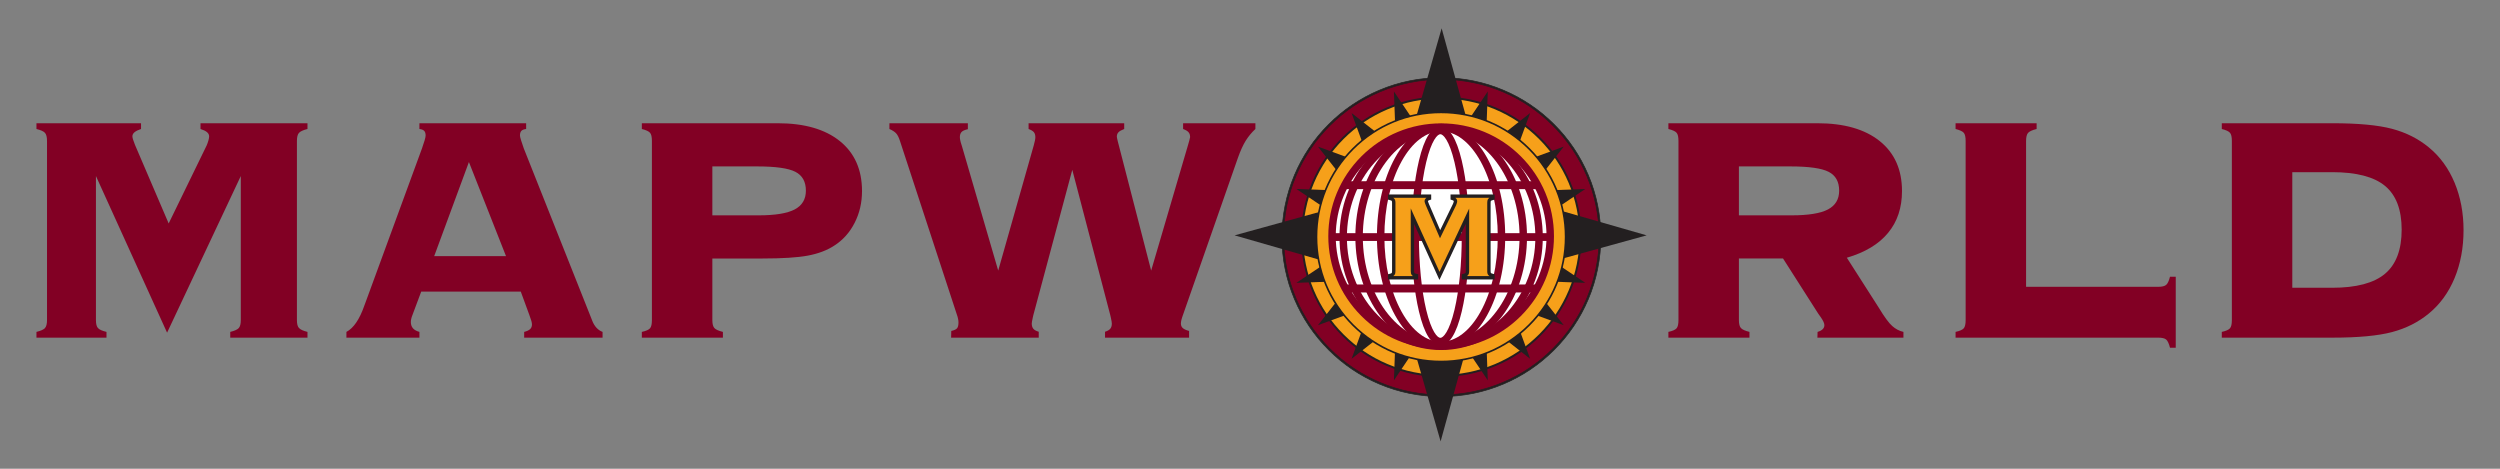 <?xml version="1.0" encoding="utf-8"?>
<!-- Generator: Adobe Illustrator 15.1.0, SVG Export Plug-In . SVG Version: 6.00 Build 0)  -->
<!DOCTYPE svg PUBLIC "-//W3C//DTD SVG 1.1//EN" "http://www.w3.org/Graphics/SVG/1.1/DTD/svg11.dtd">
<svg version="1.1" id="Layer_1" xmlns="http://www.w3.org/2000/svg" xmlns:xlink="http://www.w3.org/1999/xlink" x="0px" y="0px"
	 width="2064px" height="387px" viewBox="0 0 2064 387" enable-background="new 0 0 2064 387" xml:space="preserve">
<rect x="0" y="0" width="2064" height="387" fill="#808080" stroke="none"/>
<g>
	<path fill="#820024" enable-background="new    " d="M79.207,264.313c0,3.068,0.545,5.249,1.634,6.487
		c1.088,1.284,3.44,2.326,7.079,3.215v4.751H30.102v-4.751c3.615-0.889,5.965-1.931,7.055-3.215
		c1.087-1.238,1.658-3.419,1.658-6.487V116.371c0-3.189-0.571-5.392-1.658-6.654c-1.09-1.261-3.439-2.327-7.055-3.217v-4.751h86.333
		v4.751c-2.327,0.77-4.109,1.631-5.32,2.62c-1.215,0.994-1.81,2.159-1.81,3.47c0,1.086,0.645,3.293,1.981,6.586l0.321,0.813
		l27.648,64.502l31.406-64.502c0.571-1.31,1.016-2.646,1.413-4.033c0.396-1.362,0.593-2.477,0.593-3.365
		c0-1.311-0.593-2.476-1.757-3.47c-1.162-0.989-2.946-1.851-5.37-2.62v-4.751l88.313,0.001v4.75
		c-3.564,0.89-5.893,1.956-7.031,3.217c-1.139,1.263-1.683,3.465-1.683,6.654v147.942c0,3.068,0.544,5.249,1.683,6.487
		c1.139,1.284,3.467,2.326,7.031,3.215v4.751h-63.762v-4.751c3.615-0.889,5.967-1.931,7.057-3.215
		c1.09-1.238,1.656-3.419,1.656-6.487V145.335l-60.863,129.326L79.207,145.335V264.313z"/>
	<path fill="#820024" enable-background="new    " d="M432.753,278.767v-4.751c2.179-0.544,3.812-1.29,4.851-2.228
		c1.041-0.941,1.585-2.251,1.585-3.938c0-0.764-0.172-1.729-0.495-2.896c-0.348-1.162-0.89-2.793-1.657-4.896l-7.081-19.308h-82.196
		l-7.229,19.308c-0.445,1.088-0.791,2.124-0.987,3.068c-0.248,0.938-0.347,1.855-0.347,2.745c0,2.103,0.593,3.834,1.731,5.151
		c1.138,1.334,2.945,2.327,5.346,2.992v4.751h-60.27v-4.751c5.918-3.115,10.867-10.372,14.826-21.784
		c0.445-1.234,0.769-2.099,0.993-2.667l46.604-127.124c0.867-2.523,1.585-4.703,2.155-6.586c0.543-1.855,0.817-3.168,0.817-3.934
		c0-1.759-0.396-3.045-1.164-3.858c-0.768-0.821-2.082-1.337-3.962-1.563v-4.75h88.116v4.75c-1.856,0.226-3.171,0.741-3.938,1.563
		c-0.767,0.813-1.163,2.1-1.163,3.858c0,0.669,0.298,1.979,0.918,3.934c0.592,1.983,1.335,4.162,2.203,6.586l56.334,141.773
		l0.171,0.496c1.858,4.752,4.729,7.867,8.565,9.306v4.751H432.753z M358.475,211.446h59.279l-30.616-77.669L358.475,211.446z"/>
	<path fill="#820024" enable-background="new    " d="M529.902,278.767v-4.751c3.49-0.769,5.719-1.759,6.756-2.972
		c1.04-1.187,1.559-3.462,1.559-6.73V116.303c0-3.269-0.519-5.496-1.559-6.686c-1.037-1.21-3.266-2.252-6.756-3.117v-4.75h112.22
		c21.955,0,39.06,4.922,51.262,14.749c12.178,9.828,18.292,23.564,18.292,41.262c0,9.551-2.029,18.316-6.114,26.26
		c-4.06,7.969-9.702,14.258-16.955,18.86c-5.938,3.862-13.168,6.563-21.684,8.165c-8.514,1.586-20.963,2.375-37.323,2.375h-41.482
		v50.893c0,3.068,0.545,5.224,1.634,6.487c1.115,1.261,3.464,2.326,7.078,3.215v4.751H529.902z M588.117,137.391v40.393h38.192
		c13.712,0,23.661-1.635,29.798-4.876c6.164-3.268,9.232-8.416,9.232-15.495c0-7.373-2.895-12.574-8.637-15.543
		c-5.77-2.992-16.385-4.479-31.881-4.479H588.117z"/>
	<path fill="#820024" enable-background="new    " d="M743.012,116.352c-0.989-3.069-2.104-5.221-3.366-6.486
		c-1.263-1.261-3.068-2.374-5.347-3.365v-4.75h64.771v4.922c-2.523,0.542-4.254,1.314-5.192,2.301
		c-0.945,0.992-1.414,2.403-1.414,4.263c0,0.788,0.124,1.678,0.35,2.72c0.196,1.041,0.64,2.548,1.31,4.53l30.001,102.914
		l29.352-103.41c0.421-1.535,0.766-2.896,0.99-4.034c0.224-1.139,0.32-2.056,0.32-2.72c0-1.736-0.417-3.121-1.234-4.115
		c-0.841-0.989-2.275-1.851-4.358-2.62v-4.75h78.955v4.75c-2.324,0.89-3.91,1.779-4.775,2.725c-0.889,0.914-1.31,2.151-1.31,3.686
		c0,0.325,0.248,1.658,0.816,3.938c0.32,1.334,0.593,2.375,0.817,3.141l26.704,103.41l30.32-103.262
		c0.346-1.187,0.718-2.572,1.163-4.107c0.449-1.538,0.669-2.451,0.669-2.795c0-1.736-0.445-3.121-1.338-4.115
		c-0.865-0.989-2.348-1.851-4.454-2.62v-4.75h59.701v4.75c-3.093,2.846-5.741,6.09-8.021,9.703
		c-2.227,3.614-4.408,8.389-6.486,14.306l-45.195,129.226c-0.645,1.76-1.113,3.218-1.386,4.354
		c-0.272,1.161-0.421,2.181-0.421,3.045c0,1.535,0.521,2.776,1.558,3.713c1.042,0.941,2.777,1.73,5.201,2.376v5.544h-69.4v-4.875
		c2.099-0.645,3.562-1.51,4.378-2.553c0.813-1.036,1.239-2.422,1.239-4.205c0-0.864-0.273-2.52-0.819-4.924
		c-0.247-0.868-0.396-1.586-0.495-2.151l-31.337-119.847l-32.127,119.847c-0.12,0.565-0.292,1.282-0.492,2.151
		c-0.565,2.524-0.843,4.183-0.843,4.924c0,1.783,0.422,3.169,1.238,4.205c0.817,1.043,2.324,1.908,4.527,2.553v4.875h-72.345
		l0.147-5.544c2.428-0.544,4.012-1.285,4.776-2.228c0.769-0.917,1.164-2.547,1.164-4.847c0-0.868-0.1-1.859-0.348-2.949
		c-0.195-1.112-0.545-2.251-0.985-3.465L743.012,116.352z"/>
	<path fill="#820024" enable-background="new    " d="M1377.421,278.767v-4.751c3.47-0.769,5.746-1.759,6.764-2.972
		c1.036-1.187,1.558-3.462,1.558-6.73V116.303c0-3.269-0.521-5.496-1.558-6.686c-1.018-1.21-3.294-2.252-6.763-3.117v-4.75h123.017
		c22.077,0,39.23,4.922,51.482,14.749c12.226,9.828,18.366,23.564,18.366,41.262c0,13.713-3.81,25.22-11.489,34.5
		c-7.623,9.283-18.98,16.117-34.052,20.523l26.408,41.307c4.575,7.575,8.269,12.599,11.064,15.074
		c2.772,2.476,5.865,4.082,9.255,4.851v4.751h-71.035l0.147-4.751c1.879-0.544,3.265-1.29,4.21-2.228
		c0.939-0.915,1.41-2.054,1.41-3.363c0-1.535-1.037-3.79-3.144-6.759c-0.866-1.214-1.535-2.132-1.979-2.796l-29.008-45.449h-36.435
		v50.893c0,3.068,0.541,5.224,1.635,6.487c1.085,1.261,3.461,2.326,7.075,3.215v4.751H1377.421z M1435.641,137.391v40.393h43.515
		c13.856,0,23.856-1.635,30.021-4.876c6.161-3.268,9.229-8.416,9.229-15.495c0-7.373-2.896-12.574-8.661-15.543
		c-5.765-2.992-16.408-4.479-31.904-4.479H1435.641z"/>
	<path fill="#820024" enable-background="new    " d="M1781.809,236.788c3.068,0,5.249-0.517,6.51-1.535
		c1.266-1.035,2.352-3.312,3.221-6.781h4.752v58.611h-4.752c-0.869-3.461-1.936-5.74-3.144-6.754
		c-1.189-1.04-3.395-1.563-6.587-1.563h-167.295v-4.751c3.488-0.769,5.719-1.759,6.762-2.972c1.038-1.21,1.555-3.49,1.555-6.783
		V116.352c0-3.266-0.517-5.521-1.555-6.734c-1.043-1.186-3.273-2.228-6.762-3.117v-4.75h66.93v4.75
		c-3.615,0.89-5.963,1.956-7.079,3.217c-1.089,1.263-1.632,3.465-1.632,6.635v120.437H1781.809z"/>
	<path fill="#820024" enable-background="new    " d="M1925.709,101.75c21.188,0,37.576,1.533,49.157,4.603
		c11.586,3.069,21.709,8.192,30.369,15.318c9.234,7.572,16.313,17.302,21.266,29.16c4.928,11.854,7.397,24.922,7.397,39.179
		c0,14.506-2.47,27.697-7.397,39.604c-4.953,11.925-12.031,21.655-21.266,29.231c-8.66,7.149-18.784,12.25-30.369,15.318
		c-11.581,3.069-27.97,4.603-49.157,4.603h-91.4v-4.751c3.488-0.769,5.716-1.759,6.753-2.972c1.043-1.21,1.563-3.462,1.563-6.755
		V116.303c0-3.269-0.52-5.496-1.563-6.686c-1.037-1.21-3.265-2.252-6.752-3.117v-4.75H1925.709z M1892.519,142.143v95.439h32.845
		c19.928,0,34.479-3.834,43.662-11.533c9.187-7.7,13.788-19.852,13.788-36.436c0-16.484-4.582-28.511-13.688-36.086
		c-9.158-7.599-23.734-11.385-43.763-11.385H1892.519z"/>
	<g>
		<path fill="#820024" enable-background="new    " d="M1320.937,195.772c0,72.307-58.616,130.924-130.934,130.924
			c-72.309,0-130.929-58.617-130.929-130.924c0-72.308,58.626-130.934,130.929-130.934
			C1262.32,64.839,1320.938,123.465,1320.937,195.772z"/>
		<path fill="#231F20" d="M1138.778,74.481c-15.679,6.628-29.758,16.124-41.852,28.21c-12.081,12.09-21.563,26.168-28.207,41.835
			c-6.855,16.236-10.34,33.472-10.34,51.246c0,17.769,3.484,35.008,10.34,51.229c6.644,15.685,16.126,29.757,28.207,41.844
			c12.094,12.094,26.173,21.576,41.851,28.203c16.222,6.873,33.462,10.348,51.226,10.348c17.773,0,35.014-3.475,51.238-10.348
			c15.676-6.627,29.764-16.109,41.838-28.203c12.096-12.087,21.576-26.159,28.209-41.844c6.867-16.221,10.349-33.46,10.349-51.229
			c0-17.774-3.481-35.01-10.349-51.246c-6.633-15.667-16.113-29.745-28.209-41.835c-12.074-12.086-26.162-21.583-41.838-28.21
			c-16.225-6.852-33.465-10.347-51.238-10.347C1172.239,64.134,1154.999,67.629,1138.778,74.481z M1139.312,315.761
			c-15.503-6.558-29.434-15.935-41.401-27.906c-11.954-11.959-21.342-25.888-27.901-41.395
			c-6.794-16.057-10.239-33.11-10.239-50.688c0-17.582,3.445-34.643,10.239-50.702c6.56-15.497,15.948-29.428,27.901-41.392
			c11.968-11.967,25.898-21.346,41.401-27.91c16.068-6.785,33.104-10.231,50.691-10.231c17.592,0,34.65,3.441,50.702,10.231
			c15.501,6.564,29.433,15.943,41.391,27.91c11.958,11.964,21.347,25.895,27.911,41.392c6.794,16.06,10.23,33.12,10.23,50.702
			c0,17.577-3.437,34.631-10.23,50.688c-6.564,15.507-15.953,29.436-27.911,41.395c-11.958,11.972-25.89,21.349-41.391,27.906
			c-16.052,6.794-33.11,10.235-50.702,10.235C1172.414,325.996,1155.38,322.555,1139.312,315.761z"/>
		<path fill="#231F20" d="M1138.778,74.481l-0.123-0.249c-15.699,6.637-29.804,16.153-41.92,28.268
			c-12.114,12.115-21.62,26.217-28.268,41.925c-6.877,16.26-10.362,33.539-10.362,51.348c0,17.798,3.485,35.075,10.362,51.343
			c6.647,15.696,16.153,29.813,28.267,41.93c12.116,12.114,26.222,21.619,41.921,28.263c16.271,6.882,33.546,10.372,51.348,10.372
			c17.809,0,35.081-3.49,51.348-10.372c15.702-6.644,29.82-16.148,41.928-28.263c12.121-12.116,21.627-26.233,28.271-41.93
			c6.882-16.268,10.371-33.545,10.371-51.343c0-17.809-3.489-35.088-10.371-51.348c-6.643-15.708-16.149-29.81-28.271-41.925
			c-12.107-12.115-26.226-21.631-41.928-28.268c-16.267-6.892-33.539-10.373-51.348-10.373c-17.802,0-35.077,3.481-51.348,10.373
			L1138.778,74.481l0.097,0.259c16.194-6.843,33.403-10.318,51.128-10.318c17.743,0,34.93,3.475,51.132,10.318
			c15.648,6.613,29.697,16.088,41.754,28.15c12.056,12.063,21.527,26.109,28.141,41.754c6.857,16.188,10.325,33.389,10.325,51.128
			c0,17.729-3.468,34.93-10.325,51.131c-6.613,15.635-16.085,29.674-28.141,41.745c-12.057,12.062-26.105,21.526-41.754,28.14
			c-16.202,6.857-33.389,10.332-51.132,10.332c-17.734,0-34.935-3.475-51.128-10.332c-15.629-6.613-29.683-16.078-41.749-28.14
			c-12.06-12.071-21.532-26.11-28.139-41.745c-6.854-16.201-10.329-33.393-10.329-51.131c0-17.739,3.476-34.931,10.329-51.128
			c6.607-15.645,16.08-29.691,28.139-41.754c12.066-12.062,26.12-21.538,41.749-28.15L1138.778,74.481 M1139.312,315.761l0.111-0.25
			c-15.481-6.545-29.379-15.912-41.302-27.861c-11.944-11.924-21.307-25.822-27.857-41.294
			c-6.774-16.025-10.205-33.041-10.205-50.583c0-17.544,3.431-34.563,10.205-50.584c6.551-15.478,15.913-29.37,27.857-41.309
			c11.924-11.938,25.83-21.307,41.302-27.852c16.023-6.779,33.036-10.216,50.58-10.216c17.554,0,34.568,3.437,50.589,10.216
			c15.473,6.545,29.374,15.914,41.312,27.852c11.93,11.938,21.298,25.831,27.854,41.309c6.769,16.017,10.202,33.04,10.202,50.584
			c0,17.542-3.434,34.558-10.202,50.583c-6.556,15.472-15.924,29.37-27.854,41.294c-11.938,11.949-25.839,21.316-41.312,27.861
			c-16.021,6.775-33.035,10.216-50.589,10.216c-17.544,0-34.558-3.44-50.58-10.216L1139.312,315.761l-0.108,0.265
			c16.095,6.804,33.188,10.249,50.8,10.249c17.616,0,34.72-3.445,50.8-10.249c15.546-6.574,29.501-15.978,41.493-27.974
			c11.979-11.979,21.396-25.944,27.97-41.475c6.804-16.096,10.259-33.185,10.259-50.805c0-17.617-3.455-34.71-10.259-50.811
			c-6.573-15.535-15.991-29.495-27.97-41.483c-11.992-11.983-25.947-21.395-41.493-27.964c-16.08-6.809-33.184-10.255-50.8-10.255
			c-17.611,0-34.705,3.446-50.8,10.255c-15.531,6.569-29.492,15.981-41.488,27.964c-11.979,11.992-21.387,25.948-27.961,41.483
			c-6.808,16.101-10.255,33.193-10.255,50.811c0,17.62,3.447,34.709,10.255,50.789c6.574,15.551,15.981,29.512,27.961,41.49
			c11.996,11.996,25.957,21.399,41.488,27.974L1139.312,315.761"/>
		<path fill="#F6A01A" d="M1304.876,195.425c0,63.477-51.456,114.937-114.937,114.937c-63.481,0-114.939-51.46-114.938-114.937
			c0-63.468,51.457-114.947,114.938-114.947C1253.42,80.478,1304.876,131.957,1304.876,195.425z"/>
		<path fill="#231F20" d="M1144.871,88.739c-13.788,5.84-26.168,14.19-36.805,24.822c-10.636,10.627-18.972,23.007-24.802,36.796
			c-6.035,14.274-9.104,29.438-9.104,45.067c0,15.624,3.067,30.799,9.104,45.066c5.83,13.78,14.165,26.169,24.813,36.795
			c10.625,10.647,23.006,18.983,36.794,24.813c14.269,6.035,29.435,9.097,45.068,9.097c15.63,0,30.784-3.062,45.062-9.097
			c13.79-5.829,26.164-14.165,36.811-24.813c10.626-10.626,18.973-23.015,24.807-36.795c6.03-14.268,9.096-29.442,9.096-45.066
			c0-15.63-3.065-30.793-9.096-45.067c-5.834-13.789-14.181-26.169-24.807-36.796c-10.646-10.632-23.021-18.982-36.811-24.822
			c-14.277-6.03-29.432-9.093-45.062-9.093C1174.306,79.646,1159.14,82.709,1144.871,88.739z M1145.529,300.562
			c-13.594-5.75-25.793-13.983-36.272-24.46c-10.479-10.475-18.704-22.673-24.45-36.265c-5.952-14.063-8.973-29.009-8.973-44.412
			c0-15.4,3.021-30.339,8.973-44.417c5.746-13.583,13.971-25.781,24.451-36.266c10.479-10.479,22.678-18.704,36.271-24.456
			c14.057-5.947,29.005-8.957,44.41-8.957c15.403,0,30.343,3.01,44.412,8.957c13.578,5.752,25.795,13.977,36.26,24.456
			c10.49,10.484,18.709,22.683,24.465,36.266c5.938,14.078,8.958,29.017,8.958,44.417c0,15.403-3.021,30.349-8.958,44.412
			c-5.756,13.592-13.975,25.79-24.465,36.265c-10.465,10.477-22.682,18.71-36.26,24.46c-14.069,5.942-29.009,8.974-44.412,8.974
			C1174.534,309.535,1159.586,306.504,1145.529,300.562z"/>
		<polygon fill="#231F20" points="1189.375,364.411 1168.431,291.51 1209.489,291.51 		"/>
		<polygon fill="#231F20" points="1190.223,23.368 1169.271,96.263 1210.336,96.263 		"/>
		<polygon fill="#231F20" points="1019.279,194.309 1092.183,215.259 1092.183,174.19 		"/>
		<polygon fill="#231F20" points="1359.483,194.309 1286.587,173.363 1286.587,214.412 		"/>
		<polygon fill="#231F20" points="1189.567,71.907 1202.06,115.843 1227.527,77.926 1225.844,123.566 1261.776,95.372 
			1246.063,138.267 1288.959,122.559 1260.759,158.493 1306.407,156.803 1268.494,182.267 1312.413,194.769 1268.494,207.266 
			1306.407,232.733 1260.759,231.045 1288.959,266.979 1246.063,251.27 1261.776,294.169 1225.844,265.97 1227.527,311.608 
			1202.06,273.693 1189.567,317.621 1177.065,273.693 1151.602,311.608 1153.28,265.97 1117.348,294.169 1133.061,251.27 
			1090.177,266.979 1118.366,231.045 1072.727,232.733 1110.631,207.266 1066.709,194.769 1110.631,182.267 1072.727,156.803 
			1118.366,158.493 1090.177,122.559 1133.061,138.267 1117.348,95.372 1153.281,123.566 1151.602,77.926 1177.065,115.843 		"/>
		<path fill="#231F20" d="M1188.888,71.716c0,0-11.318,39.78-12.081,42.482c-1.565-2.34-25.991-38.699-25.991-38.699
			s1.613,43.775,1.718,46.593c-2.217-1.736-36.678-28.771-36.678-28.771s15.062,41.127,16.03,43.774
			c-2.639-0.973-43.775-16.045-43.775-16.045s27.04,34.476,28.782,36.683c-2.825-0.102-46.601-1.718-46.601-1.718
			s36.365,24.425,38.711,25.986c-2.703,0.784-44.848,12.767-44.848,12.767s42.145,11.993,44.848,12.767
			c-2.346,1.561-38.711,25.985-38.711,25.985s43.775-1.614,46.601-1.717c-1.742,2.218-28.782,36.678-28.782,36.678
			s41.137-15.063,43.775-16.041c-0.969,2.653-16.03,43.789-16.03,43.789s34.461-27.039,36.677-28.777
			c-0.104,2.812-1.718,46.595-1.718,46.595s24.426-36.384,25.992-38.714c0.763,2.707,12.761,44.843,12.761,44.843
			s11.982-42.136,12.761-44.843c1.561,2.33,25.987,38.714,25.987,38.714s-1.62-43.783-1.715-46.595
			c2.2,1.738,36.679,28.777,36.679,28.777s-15.07-41.136-16.037-43.789c2.645,0.979,43.775,16.041,43.775,16.041
			s-27.033-34.46-28.771-36.678c2.809,0.103,46.59,1.717,46.59,1.717s-36.375-24.425-38.699-25.985
			c2.697-0.773,44.822-12.767,44.822-12.767s-42.125-11.982-44.822-12.767c2.324-1.562,38.699-25.986,38.699-25.986
			s-43.781,1.616-46.59,1.718c1.738-2.207,28.771-36.683,28.771-36.683s-41.131,15.072-43.774,16.045
			c0.966-2.647,16.036-43.779,16.036-43.779s-34.479,27.04-36.679,28.776c0.095-2.818,1.715-46.593,1.715-46.593
			s-24.427,36.359-25.987,38.699c-0.778-2.702-12.761-44.837-12.761-44.837L1188.888,71.716z M1177.736,116.039
			c0,0,10.627-37.353,11.831-41.567c1.203,4.214,12.247,43.001,12.247,43.001s22.481-33.475,24.919-37.118
			c-0.15,4.386-1.649,44.696-1.649,44.696s31.734-24.901,35.198-27.607c-1.521,4.127-15.383,41.988-15.383,41.988
			s37.862-13.871,41.987-15.369c-2.706,3.449-27.596,35.184-27.596,35.184s40.298-1.494,44.69-1.654
			c-3.652,2.447-37.129,24.93-37.129,24.93s38.792,11.053,43.021,12.247c-4.229,1.195-43.021,12.237-43.021,12.237
			s33.477,22.487,37.128,24.948c-4.392-0.181-44.689-1.654-44.689-1.654s24.89,31.726,27.596,35.186
			c-4.125-1.518-41.987-15.39-41.987-15.39s13.862,37.876,15.383,41.992c-3.465-2.701-35.198-27.592-35.198-27.592
			s1.499,40.289,1.649,44.7c-2.438-3.656-24.919-37.147-24.919-37.147s-11.044,38.798-12.247,43.033
			c-1.208-4.235-12.249-43.033-12.249-43.033s-22.481,33.491-24.925,37.147c0.152-4.411,1.656-44.7,1.656-44.7
			s-31.739,24.891-35.201,27.592c1.509-4.116,15.378-41.992,15.378-41.992s-37.868,13.872-41.995,15.39
			c2.717-3.46,27.612-35.186,27.612-35.186s-40.304,1.474-44.694,1.654c3.646-2.461,37.133-24.948,37.133-24.948
			s-38.793-11.042-43.012-12.237c4.219-1.194,43.012-12.247,43.012-12.247s-33.486-22.482-37.139-24.93
			c4.396,0.16,44.7,1.654,44.7,1.654s-24.896-31.734-27.612-35.184c4.127,1.512,41.995,15.369,41.995,15.369
			s-13.869-37.872-15.378-41.988c3.462,2.706,35.201,27.607,35.201,27.607s-1.503-40.31-1.656-44.696
			c2.444,3.643,24.926,37.118,24.926,37.118L1177.736,116.039z"/>
		<path fill="#F6A01A" d="M1292.585,195.625c0,56.811-46.052,102.867-102.855,102.867c-56.807,0-102.862-46.057-102.862-102.867
			c0-56.795,46.056-102.847,102.862-102.847C1246.533,92.778,1292.585,138.83,1292.585,195.625z"/>
		<path fill="#231F20" d="M1116.501,122.407c-19.555,19.555-30.324,45.558-30.324,73.218c0,27.67,10.77,53.682,30.324,73.237
			c19.564,19.57,45.575,30.319,73.229,30.319c27.659,0,53.667-10.749,73.237-30.319c19.545-19.556,30.317-45.567,30.317-73.237
			c0-27.66-10.772-53.663-30.317-73.218c-19.57-19.555-45.577-30.324-73.237-30.324
			C1162.076,92.083,1136.065,102.853,1116.501,122.407z M1117.483,267.864c-19.289-19.291-29.907-44.951-29.907-72.239
			c0-27.284,10.618-52.938,29.907-72.224c19.303-19.307,44.961-29.933,72.246-29.933c27.288,0,52.947,10.626,72.237,29.933
			c19.298,19.285,29.928,44.939,29.928,72.224c0,27.288-10.63,52.948-29.928,72.239c-19.29,19.297-44.949,29.932-72.237,29.932
			C1162.44,297.796,1136.786,287.161,1117.483,267.864z"/>
		<path fill="#FFFFFF" d="M1279.873,195.008c0,49.736-40.324,90.076-90.081,90.076c-49.74,0-90.076-40.34-90.076-90.076
			c0-49.761,40.336-90.085,90.076-90.085C1239.549,104.923,1279.873,145.247,1279.873,195.008z"/>
		<path fill="#820024" enable-background="new    " d="M1123.927,129.134c-17.593,17.601-27.279,40.993-27.279,65.874
			c0,24.876,9.687,48.269,27.279,65.861c17.597,17.603,40.99,27.279,65.865,27.279c24.887,0,48.283-9.677,65.87-27.279
			c17.599-17.593,27.294-40.985,27.294-65.861c0-24.881-9.695-48.273-27.293-65.874c-17.588-17.599-40.984-27.29-65.871-27.29
			C1164.917,101.844,1141.523,111.535,1123.927,129.134z M1128.272,256.522c-16.427-16.427-25.477-38.278-25.477-61.515
			c0-23.251,9.05-45.097,25.477-61.528c16.433-16.433,38.288-25.493,61.52-25.493c23.251,0,45.091,9.061,61.529,25.493
			c16.442,16.432,25.488,38.277,25.488,61.528c0,23.236-9.046,45.088-25.488,61.515c-16.438,16.438-38.278,25.488-61.529,25.488
			C1166.561,282.011,1144.705,272.96,1128.272,256.522z"/>
		<path fill="#FFFFFF" d="M1270.665,195.836c0,49.755-36.203,90.082-80.873,90.082c-44.661,0-80.859-40.327-80.859-90.082
			c0-49.746,36.198-90.077,80.859-90.077C1234.454,105.77,1270.665,146.09,1270.665,195.836z"/>
		<path fill="#820024" enable-background="new    " d="M1130.333,130.087c-15.78,17.583-24.464,40.937-24.464,65.749
			c0,24.827,8.684,48.165,24.464,65.754c15.859,17.67,36.978,27.4,59.459,27.4c22.488,0,43.604-9.73,59.473-27.4
			c15.786-17.589,24.465-40.927,24.465-65.754c0-24.813-8.679-48.166-24.465-65.749c-15.869-17.666-36.984-27.401-59.473-27.401
			C1167.311,102.686,1146.192,112.421,1130.333,130.087z M1134.902,257.481c-14.768-16.456-22.894-38.348-22.894-61.646
			c0-23.305,8.126-45.195,22.894-61.637c14.692-16.365,34.185-25.37,54.89-25.37c20.719,0,40.229,9.005,54.907,25.37
			c14.762,16.441,22.888,38.332,22.888,61.637c0,23.298-8.126,45.199-22.888,61.646c-14.68,16.359-34.188,25.366-54.907,25.366
			C1169.087,282.848,1149.595,273.841,1134.902,257.481z"/>
		<path fill="#FFFFFF" d="M1257.616,195.425c0,49.753-30.345,90.081-67.781,90.081c-37.426,0-67.77-40.328-67.77-90.081
			c0-49.747,30.344-90.082,67.77-90.082C1227.272,105.343,1257.616,145.678,1257.616,195.425z"/>
		<path fill="#820024" enable-background="new    " d="M1139.458,129.877c-13.202,17.548-20.47,40.823-20.47,65.548
			c0,24.718,7.268,47.999,20.47,65.536c13.397,17.804,31.293,27.608,50.377,27.608c19.087,0,36.991-9.805,50.384-27.608
			c13.201-17.537,20.472-40.818,20.472-65.536c0-24.725-7.271-48-20.472-65.548c-13.392-17.808-31.297-27.603-50.384-27.603
			C1170.751,102.274,1152.855,112.069,1139.458,129.877z M1125.145,195.425c0-47.976,29.018-87.012,64.69-87.012
			c35.687,0,64.706,39.036,64.706,87.012c0,47.984-29.02,86.996-64.706,86.996C1154.162,282.421,1125.145,243.409,1125.145,195.425z
			"/>
		<path fill="#FFFFFF" d="M1239.628,195.292c0,49.663-22.331,89.939-49.871,89.939c-27.548,0-49.873-40.276-49.873-89.939
			c0-49.678,22.325-89.949,49.874-89.949C1217.297,105.343,1239.628,145.614,1239.628,195.292z"/>
		<path fill="#820024" enable-background="new    " d="M1151.804,130.199c-9.678,17.432-15.004,40.545-15.004,65.093
			c0,24.534,5.325,47.647,15.004,65.088c9.98,17.999,23.461,27.921,37.953,27.921c14.479,0,27.961-9.922,37.947-27.921
			c9.668-17.44,14.992-40.554,14.992-65.088c0-24.548-5.324-47.661-14.992-65.093c-9.985-18.012-23.469-27.925-37.946-27.925
			C1175.265,102.274,1161.784,112.188,1151.804,130.199z M1157.163,257.389c-9.169-16.539-14.22-38.591-14.22-62.097
			c0-23.521,5.051-45.581,14.229-62.111c8.851-15.967,20.421-24.768,32.585-24.768c12.146,0,23.721,8.801,32.575,24.768
			c9.168,16.53,14.23,38.591,14.23,62.111c0,23.506-5.063,45.558-14.23,62.097c-8.855,15.973-20.431,24.768-32.576,24.768
			C1177.594,282.156,1166.023,273.361,1157.163,257.389z"/>
		<path fill="#FFFFFF" d="M1209.896,194.866c0,48.127-9.28,87.145-20.739,87.145c-11.466,0-20.745-39.018-20.745-87.145
			c0-48.132,9.279-87.148,20.745-87.148C1200.616,107.718,1209.896,146.734,1209.896,194.866z"/>
		<path fill="#820024" enable-background="new    " d="M1171.501,132.535c-3.98,16.691-6.173,38.821-6.173,62.331
			s2.187,45.645,6.173,62.332c4.398,18.498,10.338,27.886,17.656,27.886c7.308,0,13.254-9.388,17.655-27.886
			c3.964-16.688,6.167-38.822,6.167-62.332s-2.203-45.64-6.167-62.331c-4.401-18.508-10.348-27.896-17.655-27.896
			C1181.84,104.639,1175.899,114.027,1171.501,132.535z M1177.462,255.774c-3.851-16.237-5.992-37.867-5.992-60.908
			c0-23.054,2.142-44.681,5.992-60.917c4.361-18.287,9.394-23.162,11.695-23.162c2.284,0,7.326,4.875,11.678,23.162
			c3.862,16.236,5.991,37.863,5.991,60.917c0,23.041-2.129,44.671-5.991,60.908c-4.352,18.28-9.394,23.158-11.678,23.158
			C1186.855,278.933,1181.823,274.055,1177.462,255.774z"/>
		<polygon fill="#820024" enable-background="new    " points="1269.554,241.354 1109.584,241.364 1109.584,234.984 
			1269.554,234.984 		"/>
		<path fill="#820024" enable-background="new    " d="M1269.554,234.916H1109.5v6.524h160.119v-6.524H1269.554z M1269.486,235.05
			c0,0.146,0,6.107,0,6.234c-0.143,0-159.695,0-159.843,0c0-0.127,0-6.089,0-6.234C1109.791,235.05,1269.344,235.05,1269.486,235.05
			z"/>
		<rect x="1099.814" y="192.537" fill="#820024" enable-background="new    " width="180.023" height="6.378"/>
		<path fill="#820024" enable-background="new    " d="M1279.838,192.469h-180.093v6.514l180.157,0.011v-6.524H1279.838z
			 M1279.771,192.615c0,0.132,0,6.094,0,6.229c-0.135,0-179.736,0-179.88,0c0-0.136,0-6.098,0-6.229
			C1100.035,192.615,1279.637,192.615,1279.771,192.615z"/>
		<rect x="1111.264" y="149.663" fill="#820024" enable-background="new    " width="158.031" height="6.377"/>
		<path fill="#820024" enable-background="new    " d="M1269.295,149.598h-158.11v6.525h158.174v-6.525H1269.295z M1269.222,149.73
			c0,0.138,0,6.114,0,6.241c-0.146,0-157.752,0-157.896,0c0-0.127,0-6.104,0-6.231C1111.47,149.74,1269.075,149.73,1269.222,149.73z
			"/>
		<path fill="#F6A01A" d="M1169.42,227.516v1.796h-22.081v-1.796c2.696-0.646,3.349-1.282,3.349-3.735v-56.346
			c0-2.428-0.652-3.073-3.349-3.72v-1.786l32.864-0.011v1.797c-1.795,0.52-2.702,1.292-2.702,2.311c0,0.646,0.392,1.543,0.907,2.819
			l10.522,24.528l11.935-24.528c0.52-1.154,0.777-2.306,0.777-2.819c0-1.019-0.901-1.791-2.696-2.311v-1.797l33.633-0.004v1.801
			c-2.698,0.646-3.338,1.292-3.338,3.72v56.346c0,2.453,0.64,3.089,3.338,3.735v1.796h-24.388v-1.796
			c2.692-0.646,3.33-1.282,3.33-3.735v-45.297l-23.101,49.297l-22.336-49.297v45.297
			C1166.085,226.233,1166.728,226.869,1169.42,227.516z"/>
		<path fill="#231F20" d="M1169.42,227.516h-1.395v1.796h1.395v-1.395h-22.081v1.395h1.405v-1.796h-1.405l0.329,1.355
			c0.707-0.161,1.326-0.353,1.873-0.582c0.442-0.182,0.829-0.402,1.181-0.696c0.264-0.229,0.493-0.488,0.685-0.787
			c0.288-0.445,0.456-0.935,0.544-1.444c0.092-0.494,0.131-0.998,0.131-1.581v-56.346c0-0.67-0.049-1.262-0.195-1.85
			c-0.107-0.44-0.273-0.862-0.543-1.253c-0.191-0.289-0.439-0.548-0.709-0.769c-0.412-0.312-0.853-0.539-1.347-0.729
			c-0.493-0.187-1.023-0.333-1.619-0.467l-0.329,1.347h1.405v-1.786h-1.405v1.386h32.864v-1.396h-1.391v1.797h1.391l-0.382-1.34
			c-0.51,0.146-0.974,0.313-1.401,0.518c-0.634,0.304-1.183,0.675-1.613,1.214c-0.226,0.264-0.393,0.563-0.523,0.9
			c-0.113,0.323-0.177,0.682-0.167,1.019c0,0.298,0.038,0.577,0.106,0.846c0.085,0.394,0.221,0.775,0.367,1.19
			c0.157,0.397,0.33,0.832,0.519,1.317v0.015v0.016l10.545,24.508l1.193,2.814l1.338-2.747l11.938-24.519l0.021-0.019l0.011-0.034
			c0.291-0.65,0.498-1.302,0.65-1.865c0.069-0.283,0.127-0.563,0.166-0.802c0.044-0.25,0.063-0.476,0.063-0.721
			c0-0.455-0.103-0.931-0.318-1.346c-0.147-0.31-0.355-0.592-0.593-0.827c-0.36-0.373-0.773-0.652-1.243-0.89
			c-0.464-0.236-0.974-0.429-1.551-0.588l-0.382,1.34h1.394v-1.797h-1.394v1.396h33.633v-1.4h-1.396v1.801h1.396l-0.328-1.347
			c-0.71,0.166-1.322,0.333-1.885,0.569c-0.415,0.187-0.817,0.412-1.169,0.709c-0.261,0.221-0.505,0.485-0.696,0.779
			c-0.269,0.444-0.436,0.934-0.53,1.433c-0.095,0.495-0.127,1.013-0.127,1.576v56.346c0,0.686,0.036,1.283,0.178,1.866
			c0.112,0.438,0.288,0.875,0.554,1.252c0.2,0.289,0.445,0.548,0.708,0.773c0.412,0.304,0.858,0.543,1.358,0.73
			c0.475,0.18,1.007,0.317,1.609,0.469l0.328-1.355h-1.396v1.796h1.396v-1.395h-24.388v1.395h1.396v-1.796h-1.396l0.319,1.355
			c0.712-0.167,1.326-0.353,1.895-0.582c0.41-0.182,0.813-0.402,1.154-0.696c0.273-0.229,0.506-0.488,0.69-0.787
			c0.282-0.445,0.449-0.935,0.544-1.444c0.093-0.494,0.121-0.998,0.121-1.581v-45.297v-6.28l-2.656,5.677l-23.1,49.304l1.262,0.597
			l1.27-0.593l-22.342-49.281l-2.657-5.885v6.462v45.297c0,0.686,0.044,1.283,0.176,1.866c0.112,0.438,0.284,0.875,0.554,1.252
			c0.19,0.289,0.45,0.548,0.709,0.773c0.407,0.304,0.86,0.543,1.347,0.73c0.495,0.18,1.022,0.317,1.629,0.469L1169.42,227.516
			h-1.395H1169.42l0.317-1.355c-0.626-0.153-1.1-0.311-1.429-0.436c-0.238-0.119-0.378-0.201-0.459-0.273
			c-0.074-0.056-0.104-0.094-0.137-0.157c-0.054-0.069-0.11-0.202-0.158-0.442c-0.054-0.244-0.078-0.591-0.078-1.071v-45.297h-1.392
			l-1.268,0.572l22.331,49.291l1.244,2.756l1.292-2.741l23.109-49.286l-1.272-0.592h-1.4v45.297c0.005,0.558-0.034,0.95-0.084,1.199
			c-0.054,0.182-0.099,0.273-0.15,0.337c-0.031,0.045-0.075,0.099-0.144,0.162c-0.107,0.074-0.297,0.19-0.61,0.31
			c-0.311,0.117-0.729,0.244-1.268,0.372l-1.073,0.254v1.102v1.796v1.4h1.399h24.388h1.395v-1.4v-1.796v-1.102l-1.078-0.254
			c-0.636-0.153-1.099-0.311-1.428-0.436c-0.249-0.119-0.382-0.201-0.466-0.273c-0.069-0.056-0.106-0.094-0.142-0.157
			c-0.044-0.069-0.106-0.202-0.141-0.442c-0.061-0.244-0.078-0.591-0.078-1.071v-56.346c0-0.547,0.033-0.938,0.098-1.175
			c0.037-0.185,0.092-0.289,0.132-0.346c0.044-0.056,0.082-0.094,0.15-0.153c0.107-0.083,0.294-0.19,0.612-0.317
			c0.3-0.113,0.734-0.245,1.262-0.357l1.078-0.259v-1.112v-1.801v-1.386h-1.395h-33.633h-1.391v1.39v1.797v1.047l1.003,0.299
			c0.388,0.108,0.714,0.231,0.965,0.349c0.382,0.18,0.572,0.362,0.649,0.449c0.031,0.049,0.051,0.079,0.066,0.094
			c0,0.019,0.004,0.039,0.004,0.073c0,0.015-0.004,0.128-0.039,0.275c-0.02,0.22-0.098,0.532-0.207,0.889
			c-0.097,0.339-0.237,0.73-0.396,1.092l1.265,0.563l-1.254-0.602l-11.938,24.508l1.258,0.622l1.292-0.552l-10.538-24.519
			l-1.276,0.542l1.295-0.508c-0.263-0.652-0.479-1.186-0.61-1.597c-0.084-0.201-0.128-0.362-0.157-0.49
			c-0.024-0.117-0.039-0.2-0.039-0.225c0-0.055,0.015-0.059,0.029-0.088c0.01-0.03,0.039-0.064,0.099-0.138
			c0.084-0.084,0.25-0.211,0.507-0.347c0.271-0.127,0.622-0.265,1.055-0.393l1.011-0.299v-1.047v-1.797v-1.39h-1.394h-32.864h-1.389
			v1.4v1.786v1.112l1.069,0.259c0.637,0.136,1.112,0.288,1.436,0.426c0.239,0.103,0.377,0.196,0.47,0.269
			c0.069,0.055,0.089,0.093,0.127,0.147c0.053,0.077,0.108,0.205,0.152,0.46c0.054,0.235,0.083,0.598,0.083,1.047v56.346
			c0,0.558-0.038,0.955-0.104,1.199c-0.044,0.182-0.093,0.273-0.145,0.337c-0.025,0.045-0.07,0.099-0.138,0.162
			c-0.107,0.074-0.3,0.19-0.612,0.31c-0.315,0.117-0.739,0.244-1.27,0.372l-1.07,0.254v1.102v1.796v1.4h1.39h22.081h1.409v-1.4
			v-1.796v-1.102l-1.092-0.254L1169.42,227.516"/>
	</g>
</g>
</svg>
